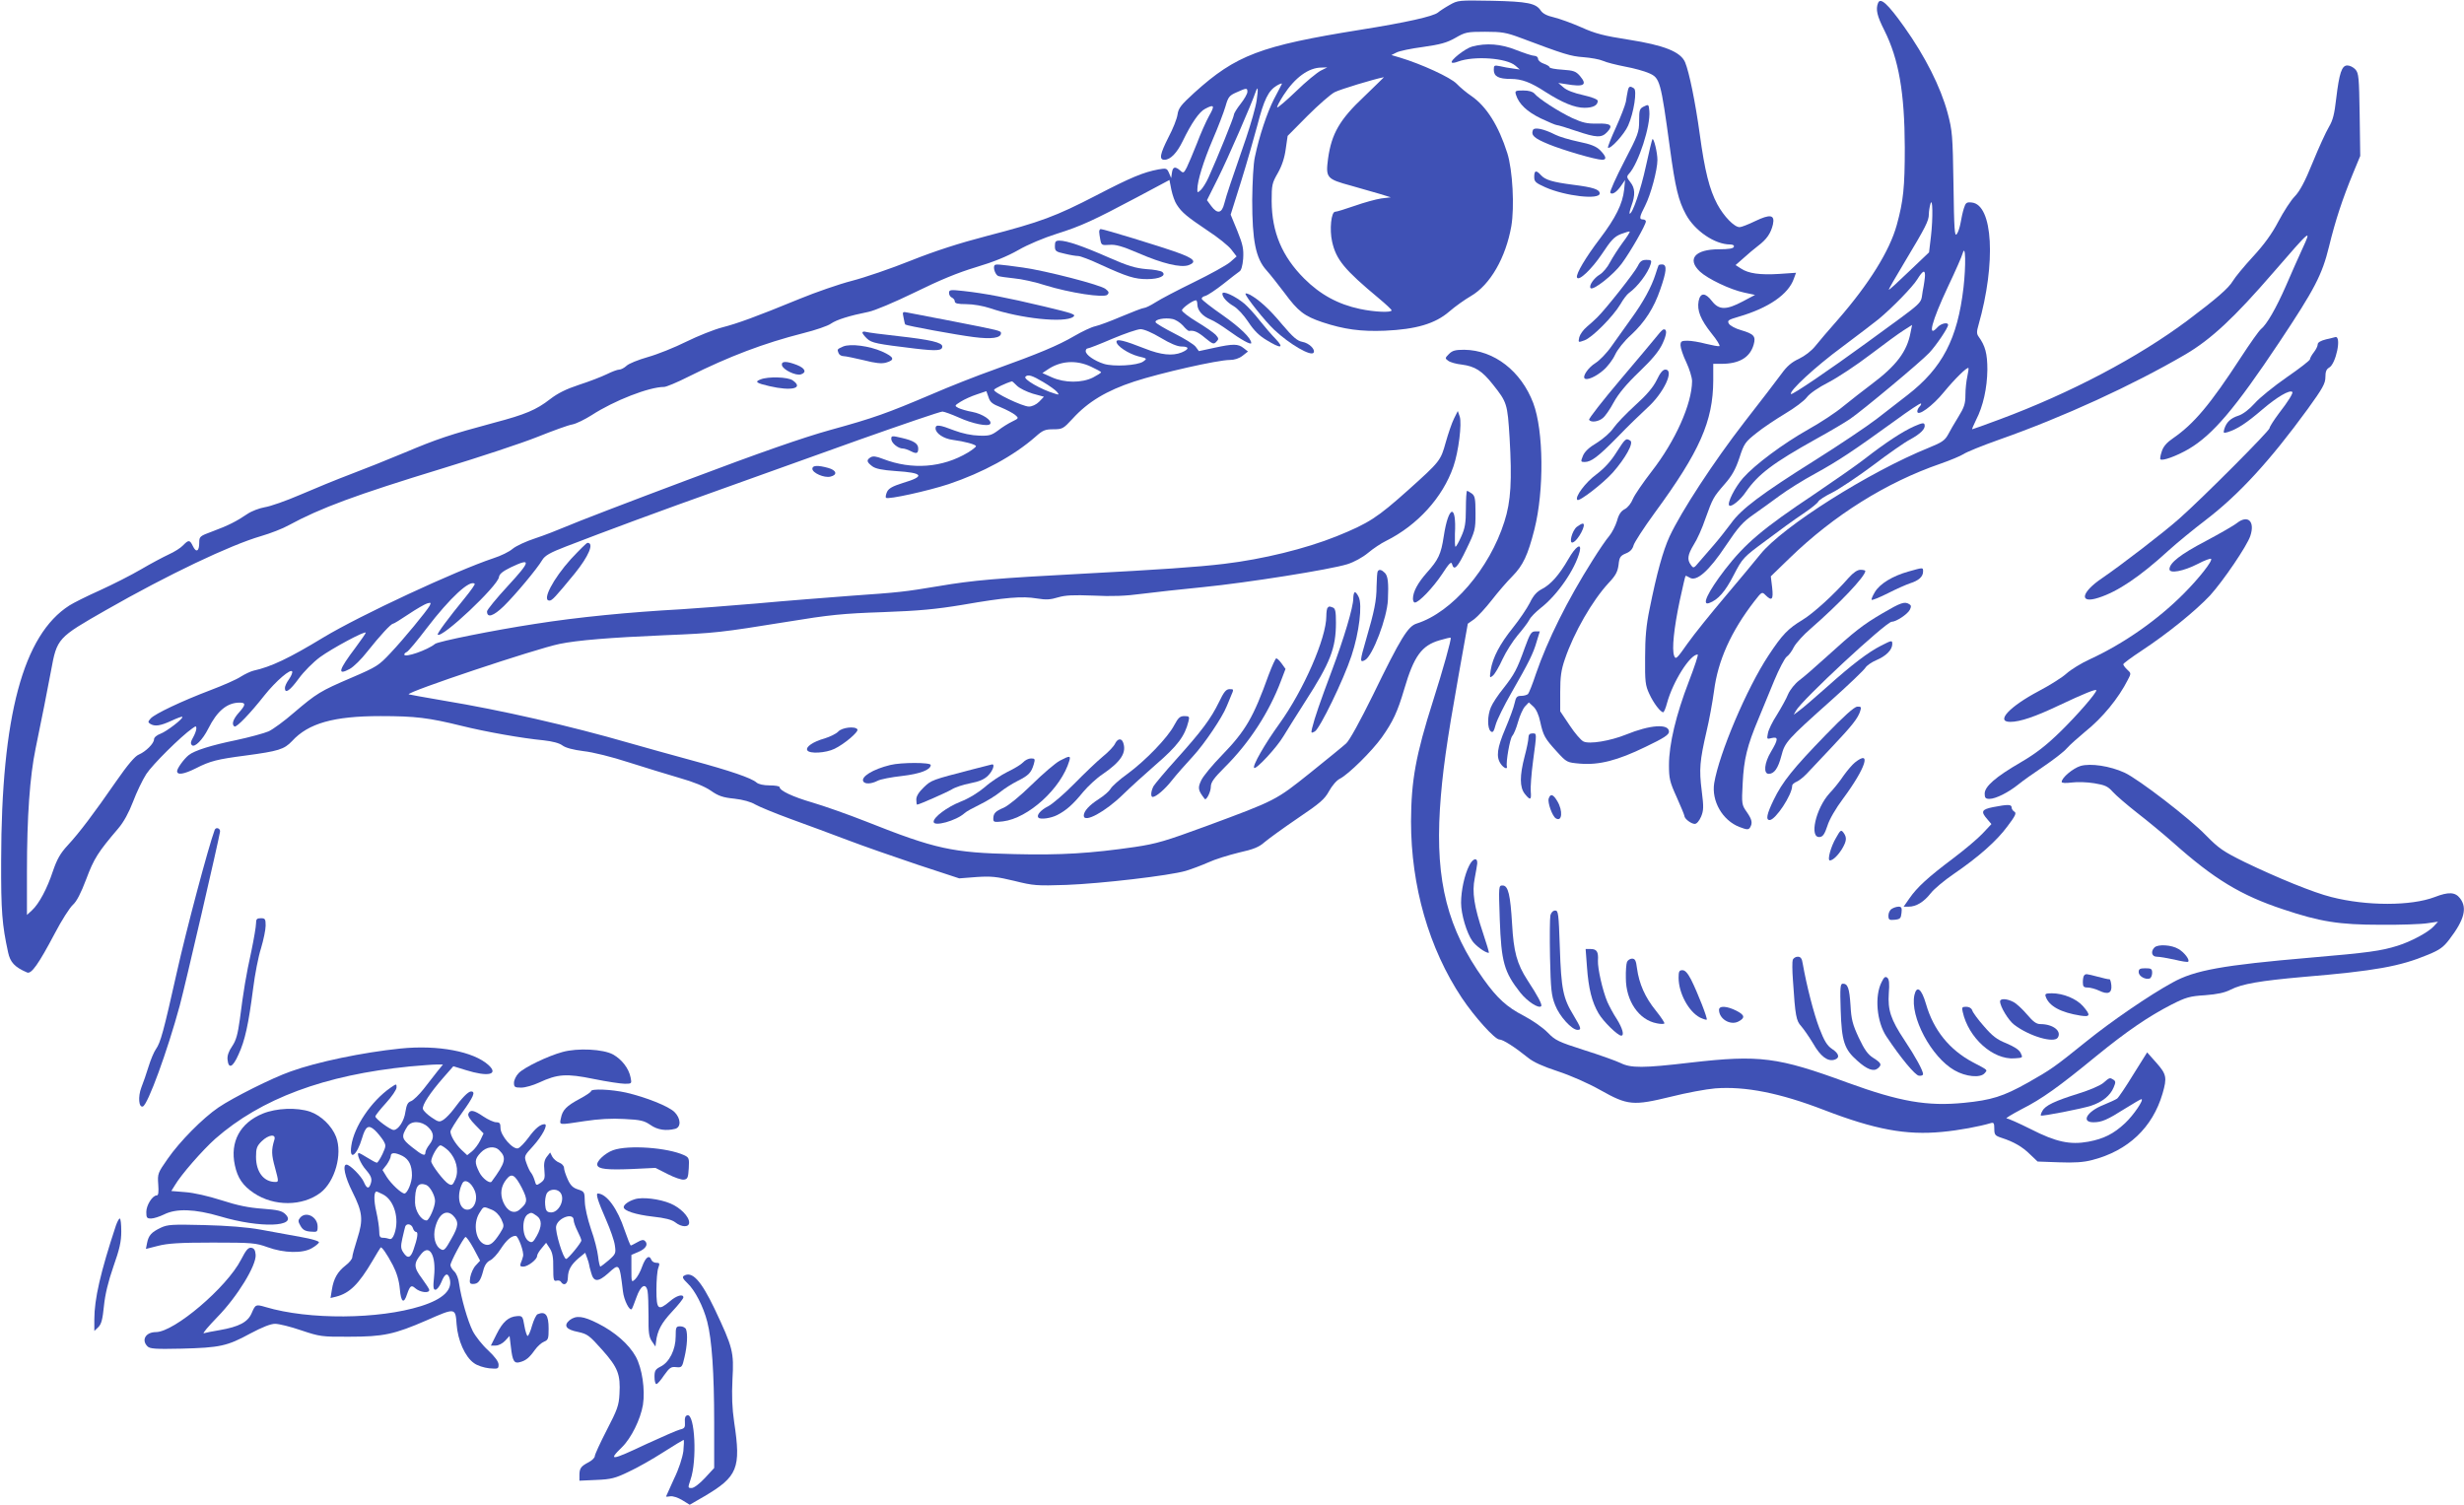 <?xml version="1.0" standalone="no"?>
<!DOCTYPE svg PUBLIC "-//W3C//DTD SVG 20010904//EN"
 "http://www.w3.org/TR/2001/REC-SVG-20010904/DTD/svg10.dtd">
<svg version="1.0" xmlns="http://www.w3.org/2000/svg"
 width="1280pt" height="782pt" viewBox="0 0 1280 782"
 preserveAspectRatio="xMidYMid meet">
<g transform="translate(0,782) scale(0.1,-0.1)"
fill="#3f51b5" stroke="none">
<path d="M7530 7794 c-25 -14 -52 -32 -60 -39 -24 -20 -166 -52 -405 -90 -517
-83 -644 -131 -860 -326 -70 -64 -83 -80 -88 -114 -3 -22 -24 -75 -47 -118
-44 -87 -50 -117 -21 -117 31 0 65 35 95 97 45 93 86 153 117 168 47 25 51 17
20 -37 -16 -29 -45 -94 -64 -145 -20 -50 -43 -105 -52 -123 -15 -29 -18 -31
-34 -16 -26 23 -39 20 -43 -11 l-4 -28 -11 26 c-11 25 -14 26 -55 19 -79 -15
-142 -41 -323 -135 -211 -109 -288 -138 -569 -211 -142 -37 -267 -77 -395
-128 -102 -41 -240 -88 -306 -105 -66 -17 -187 -59 -270 -93 -234 -96 -323
-128 -404 -149 -42 -11 -125 -44 -186 -74 -60 -30 -150 -66 -200 -80 -49 -14
-99 -34 -110 -45 -12 -11 -29 -20 -38 -20 -10 0 -39 -11 -65 -24 -27 -13 -91
-38 -144 -55 -67 -22 -111 -44 -151 -75 -71 -55 -127 -79 -290 -122 -231 -62
-298 -85 -462 -154 -88 -37 -216 -88 -285 -114 -69 -26 -186 -74 -260 -106
-74 -32 -157 -61 -185 -65 -28 -5 -68 -20 -90 -35 -56 -38 -99 -60 -180 -90
-68 -25 -70 -27 -70 -60 0 -44 -16 -53 -33 -17 -16 33 -22 34 -51 4 -12 -13
-45 -34 -74 -47 -28 -13 -94 -48 -145 -78 -51 -30 -148 -79 -214 -109 -67 -30
-137 -65 -157 -78 -241 -153 -354 -575 -355 -1325 -1 -265 5 -334 36 -477 11
-52 34 -77 99 -105 22 -9 59 43 143 202 36 69 79 136 95 150 19 17 41 59 69
133 40 107 61 140 166 263 29 34 55 82 77 139 18 48 49 113 69 144 32 49 179
195 239 237 19 14 21 13 21 -1 0 -9 -8 -30 -17 -46 -13 -22 -14 -32 -6 -40 14
-14 56 28 85 86 46 92 98 135 163 135 33 0 32 -12 -5 -53 -30 -34 -38 -61 -22
-71 11 -6 82 68 156 162 59 74 138 142 144 123 2 -6 -6 -24 -17 -40 -12 -16
-21 -36 -21 -45 0 -32 26 -14 72 49 26 36 75 85 110 111 63 46 238 140 238
127 0 -3 -24 -38 -53 -77 -89 -118 -97 -147 -30 -111 20 11 61 51 91 90 66 83
123 145 134 145 4 0 40 22 80 49 40 27 84 52 96 56 21 6 22 5 14 -12 -17 -29
-134 -172 -204 -246 -60 -64 -70 -71 -203 -128 -161 -69 -179 -80 -299 -182
-48 -42 -107 -85 -130 -96 -23 -10 -100 -31 -170 -46 -127 -26 -217 -54 -246
-78 -25 -20 -60 -69 -60 -83 0 -22 36 -16 98 15 74 38 112 47 257 66 172 23
201 32 242 75 85 93 217 130 460 130 182 0 251 -9 418 -50 129 -32 316 -65
430 -76 44 -5 80 -14 96 -26 17 -13 56 -23 110 -30 48 -5 148 -30 234 -58 83
-26 201 -63 264 -81 74 -21 131 -44 163 -66 40 -28 63 -36 123 -42 45 -5 87
-17 108 -30 19 -11 101 -45 183 -75 82 -30 216 -79 297 -110 81 -31 245 -88
364 -128 l216 -71 90 7 c77 5 104 2 196 -20 100 -25 116 -26 271 -21 181 7
534 48 620 73 30 9 83 29 117 44 34 16 106 38 159 51 77 17 105 29 133 54 20
17 97 73 172 124 117 79 140 99 163 141 16 29 40 57 57 65 46 24 166 143 217
214 58 82 82 133 117 252 50 170 90 226 184 253 30 9 56 15 57 13 5 -5 -40
-166 -91 -326 -91 -286 -114 -416 -115 -628 0 -336 93 -660 264 -917 66 -99
172 -216 195 -216 19 0 81 -40 148 -94 29 -24 79 -46 155 -71 67 -22 158 -62
222 -98 142 -80 170 -82 367 -34 79 20 182 39 229 43 156 12 337 -24 565 -112
265 -102 427 -132 614 -114 87 8 194 28 254 46 14 4 17 -1 17 -30 0 -31 4 -36
38 -47 62 -20 108 -46 148 -86 l39 -37 111 -4 c80 -3 128 0 173 12 186 48 313
168 365 345 24 83 21 100 -32 160 l-48 54 -72 -115 c-39 -64 -77 -120 -84
-125 -7 -5 -39 -20 -71 -33 -86 -34 -118 -90 -52 -90 43 0 71 12 166 72 42 26
79 48 83 48 16 0 -41 -84 -85 -125 -59 -55 -110 -81 -191 -96 -94 -17 -167 -2
-300 66 -60 30 -116 55 -124 55 -8 0 27 21 78 48 105 53 193 116 388 276 157
128 271 206 390 267 75 38 95 44 175 49 64 5 102 13 133 29 59 30 152 46 377
66 373 31 503 55 647 115 61 25 81 39 112 80 78 102 94 164 55 214 -25 32 -59
34 -131 6 -123 -47 -354 -47 -537 0 -93 23 -281 100 -451 182 -111 55 -133 70
-200 138 -86 89 -350 292 -423 326 -76 35 -177 50 -229 35 -39 -12 -98 -61
-98 -83 0 -6 21 -7 53 -3 28 4 81 2 117 -4 55 -9 70 -16 95 -44 17 -19 73 -67
125 -108 52 -40 138 -111 190 -157 211 -188 350 -273 571 -346 191 -64 290
-80 504 -80 105 -1 215 3 245 8 l55 8 -23 -25 c-29 -31 -119 -79 -187 -100
-86 -27 -151 -36 -455 -62 -454 -39 -599 -65 -714 -129 -118 -64 -322 -204
-449 -307 -165 -133 -182 -145 -304 -214 -127 -71 -188 -90 -330 -104 -191
-19 -334 6 -606 105 -362 133 -457 145 -815 104 -246 -29 -310 -29 -364 -2
-23 11 -109 42 -189 67 -134 43 -149 50 -189 91 -24 25 -80 64 -124 87 -88 45
-139 92 -209 190 -187 261 -250 509 -227 883 12 186 34 342 98 701 l47 263 34
24 c18 14 58 57 90 98 31 40 79 96 108 125 55 56 80 109 114 243 51 201 48
513 -6 656 -63 166 -203 275 -358 277 -47 0 -62 -4 -80 -22 -21 -21 -21 -23
-4 -35 10 -8 42 -17 71 -20 68 -9 105 -32 161 -103 74 -93 76 -100 87 -277 13
-221 7 -331 -27 -436 -77 -244 -272 -471 -455 -529 -46 -14 -83 -74 -228 -372
-67 -136 -122 -236 -139 -251 -15 -14 -100 -83 -187 -153 -179 -143 -176 -142
-541 -277 -210 -77 -256 -91 -370 -108 -227 -33 -386 -43 -624 -37 -323 7
-411 26 -771 169 -96 38 -222 82 -280 99 -103 30 -170 62 -170 80 0 5 -23 9
-52 9 -31 0 -58 6 -68 15 -26 23 -133 60 -336 115 -104 28 -250 69 -324 90
-311 90 -672 172 -963 220 -99 17 -182 32 -184 33 -12 12 661 237 784 262 92
19 262 33 543 45 269 11 292 14 640 70 219 36 289 43 495 50 191 7 276 15 415
38 225 39 310 46 387 33 48 -8 71 -6 110 6 38 11 77 13 183 9 94 -5 170 -2
250 9 63 8 207 24 320 35 230 23 659 91 749 119 35 11 79 35 108 59 26 22 68
50 93 62 163 81 295 226 350 386 27 77 45 224 33 260 l-10 29 -20 -40 c-11
-22 -30 -78 -43 -124 -26 -94 -29 -98 -195 -247 -160 -143 -204 -172 -372
-240 -162 -65 -383 -119 -583 -143 -141 -17 -336 -30 -730 -51 -454 -24 -573
-34 -755 -65 -181 -30 -200 -32 -455 -50 -118 -9 -339 -26 -490 -40 -151 -13
-327 -26 -390 -30 -272 -15 -539 -41 -760 -76 -216 -33 -504 -91 -520 -104
-39 -32 -160 -74 -160 -55 0 4 6 10 13 13 8 3 54 58 104 124 121 158 225 254
249 230 3 -2 -20 -35 -51 -73 -85 -104 -146 -186 -141 -191 21 -21 311 252
318 299 2 16 19 30 62 51 107 51 104 33 -15 -96 -60 -65 -109 -125 -109 -133
0 -36 33 -25 87 27 60 59 173 194 200 240 14 23 40 38 123 70 199 77 495 187
805 297 171 61 495 177 720 258 226 80 419 146 431 146 11 -1 49 -15 85 -31
70 -32 153 -49 163 -33 11 18 -40 52 -92 62 -29 5 -62 15 -74 21 -20 11 -20
12 12 32 19 12 56 29 84 38 l50 17 11 -31 c8 -26 20 -36 64 -53 29 -12 63 -30
74 -39 20 -17 20 -18 -15 -35 -19 -9 -53 -30 -73 -46 -34 -25 -46 -29 -99 -27
-38 1 -87 11 -129 27 -77 30 -97 32 -97 11 0 -26 42 -54 89 -60 61 -8 121 -24
121 -33 0 -4 -19 -19 -42 -33 -132 -79 -291 -91 -441 -33 -36 14 -52 16 -65 8
-22 -14 -20 -24 9 -46 17 -13 51 -20 121 -25 145 -9 156 -27 38 -62 -54 -17
-73 -28 -82 -46 -6 -14 -9 -28 -5 -31 10 -10 215 35 325 71 178 60 338 147
451 246 38 34 50 39 93 39 47 0 52 3 100 55 80 88 177 146 320 193 138 45 434
112 496 112 25 0 49 8 67 22 l28 22 -23 18 c-28 22 -53 23 -153 1 l-79 -17
-17 23 c-9 12 -59 43 -111 69 -51 26 -95 52 -97 58 -5 15 49 25 87 17 17 -3
41 -19 55 -34 13 -16 28 -29 32 -28 25 4 46 -5 84 -37 38 -31 44 -34 57 -20
14 14 14 18 -3 37 -11 11 -55 42 -97 67 -43 26 -78 53 -78 60 0 11 56 52 73
52 4 0 7 -10 7 -22 1 -31 27 -61 69 -78 18 -7 59 -33 91 -56 66 -48 120 -78
120 -66 0 25 -58 81 -149 145 -58 40 -106 78 -108 84 -2 6 6 13 19 16 13 4 55
32 93 62 39 31 76 60 84 65 9 5 16 30 19 66 3 50 -1 72 -30 144 l-35 85 55
175 c30 96 67 227 84 290 34 132 57 179 100 205 17 10 29 14 27 9 -2 -5 -21
-41 -41 -79 -36 -71 -76 -190 -99 -300 -8 -34 -13 -131 -14 -225 0 -210 18
-302 74 -364 20 -22 62 -76 94 -118 70 -95 102 -120 197 -152 112 -37 199 -49
324 -44 161 7 261 36 334 99 31 27 82 63 113 81 100 58 181 199 210 363 17
100 7 292 -21 380 -45 142 -108 242 -186 296 -24 16 -59 45 -77 64 -32 33
-182 102 -295 136 l-44 13 26 13 c14 8 77 21 138 29 91 13 124 22 168 47 52
30 61 32 155 32 88 0 110 -4 185 -32 226 -85 258 -95 325 -100 39 -3 84 -11
102 -19 17 -8 69 -21 115 -30 45 -8 102 -24 124 -34 57 -25 61 -38 109 -390
28 -206 44 -272 83 -344 46 -85 150 -156 230 -156 14 0 22 -5 19 -12 -2 -9
-28 -13 -78 -13 -124 0 -167 -51 -98 -116 41 -38 158 -94 230 -109 l56 -12
-64 -34 c-85 -45 -123 -45 -159 1 -35 46 -61 46 -70 1 -9 -49 10 -96 67 -168
28 -34 46 -64 41 -66 -6 -2 -37 4 -70 12 -33 9 -76 16 -96 16 -31 0 -36 -3
-36 -24 0 -13 13 -53 30 -88 16 -34 30 -79 30 -98 -1 -119 -87 -311 -210 -469
-44 -57 -88 -121 -97 -142 -9 -23 -27 -46 -43 -54 -19 -10 -31 -27 -40 -61 -8
-26 -26 -61 -40 -78 -15 -17 -54 -74 -87 -127 -132 -209 -234 -415 -294 -589
-17 -52 -36 -99 -41 -105 -5 -5 -21 -10 -36 -10 -22 0 -27 -6 -34 -38 -4 -21
-26 -80 -48 -132 -43 -101 -49 -147 -24 -183 14 -21 36 -31 32 -14 -6 22 16
147 28 159 7 7 21 40 30 73 9 32 25 68 36 80 l20 21 24 -22 c14 -13 28 -43 35
-78 16 -73 24 -87 86 -155 52 -57 53 -57 121 -63 99 -8 194 16 340 87 96 46
122 63 122 79 0 43 -98 36 -223 -15 -82 -33 -190 -51 -221 -36 -13 6 -45 43
-72 84 l-49 73 0 100 c0 79 5 115 24 170 47 139 143 305 227 396 37 39 47 58
52 94 4 40 9 48 38 60 23 9 35 23 40 42 4 15 53 91 110 169 234 319 303 476
304 687 l0 87 43 0 c92 0 148 33 167 100 12 43 2 55 -66 75 -29 8 -58 24 -63
34 -9 16 -3 20 52 36 154 45 258 116 286 198 l11 30 -88 -6 c-99 -6 -159 2
-198 28 l-28 18 41 36 c22 20 56 49 76 64 45 34 66 65 77 111 11 51 -14 55
-93 17 -35 -17 -71 -31 -80 -31 -28 0 -82 56 -116 119 -41 77 -65 173 -91 363
-23 168 -55 323 -76 374 -23 55 -109 89 -294 118 -128 20 -172 31 -245 64 -50
22 -114 45 -143 52 -36 8 -58 20 -68 35 -25 38 -68 47 -254 51 -173 3 -176 3
-220 -22z m-669 -341 c-19 -10 -77 -57 -128 -107 -51 -49 -96 -87 -98 -84 -3
3 12 31 33 64 59 91 130 143 197 143 l30 1 -34 -17z m226 -134 c-128 -120
-170 -194 -188 -323 -13 -100 -8 -106 121 -141 52 -15 120 -34 150 -43 l55
-17 -50 -6 c-27 -4 -89 -21 -137 -38 -49 -17 -94 -31 -102 -31 -21 0 -30 -93
-16 -155 21 -94 63 -145 243 -295 36 -30 66 -58 66 -62 1 -13 -89 -9 -164 7
-114 24 -207 75 -290 158 -115 115 -168 241 -169 402 0 84 2 94 32 146 21 37
35 79 41 124 l10 69 103 104 c57 57 120 112 141 123 29 15 204 68 256 78 2 1
-44 -44 -102 -100z m-607 24 c0 -10 -16 -38 -35 -62 -19 -24 -35 -50 -35 -57
0 -12 -85 -222 -132 -326 -12 -27 -30 -55 -40 -65 -17 -15 -18 -15 -18 3 0 44
32 147 79 257 28 65 58 143 67 174 14 49 20 57 57 73 53 24 57 24 57 3z m48
-45 c-5 -35 -30 -121 -54 -193 -78 -225 -103 -299 -114 -342 -13 -52 -36 -56
-68 -13 l-22 30 59 118 c49 98 172 380 194 445 12 34 14 16 5 -45z m-415 -541
c26 -41 55 -64 159 -134 54 -35 110 -80 125 -100 l27 -35 -34 -30 c-19 -16
-104 -63 -188 -104 -84 -41 -174 -88 -200 -105 -25 -16 -52 -29 -60 -29 -7 0
-59 -20 -116 -44 -56 -24 -118 -47 -137 -51 -19 -4 -68 -27 -109 -51 -84 -49
-182 -90 -415 -174 -88 -31 -235 -89 -327 -129 -231 -98 -297 -122 -526 -185
-140 -39 -359 -115 -743 -260 -299 -112 -580 -220 -625 -240 -45 -19 -119 -48
-165 -63 -46 -15 -98 -39 -116 -54 -17 -15 -62 -37 -100 -49 -192 -64 -690
-295 -884 -412 -178 -108 -271 -152 -362 -172 -16 -4 -45 -18 -66 -31 -20 -14
-91 -45 -157 -70 -150 -57 -289 -123 -311 -147 -15 -17 -15 -20 -3 -28 24 -15
52 -11 109 15 30 14 56 24 58 21 8 -7 -81 -76 -114 -88 -19 -7 -33 -19 -33
-29 0 -21 -42 -63 -79 -79 -19 -7 -58 -53 -117 -138 -117 -169 -191 -267 -252
-333 -39 -42 -56 -73 -77 -134 -30 -91 -72 -170 -109 -204 l-26 -24 0 225 c0
287 15 495 45 640 32 155 60 296 80 403 31 170 34 172 286 316 324 185 644
337 805 384 48 14 113 39 143 56 166 90 346 157 801 296 190 58 411 131 491
163 80 32 162 62 182 65 21 4 65 26 100 48 117 76 299 147 377 147 11 0 69 24
128 54 210 105 390 173 594 225 64 16 129 38 145 50 29 20 95 41 195 61 33 7
131 48 240 101 130 64 222 102 318 131 91 27 162 56 220 89 48 28 134 64 198
84 130 41 192 70 422 192 l165 88 10 -51 c6 -28 18 -63 28 -77z m-83 -692 c48
-29 86 -45 107 -45 42 0 42 -14 1 -31 -47 -19 -107 -13 -190 20 -109 43 -148
52 -148 36 0 -22 61 -62 113 -76 47 -11 47 -12 26 -27 -30 -21 -155 -28 -205
-12 -50 16 -94 47 -94 66 0 8 5 14 10 14 6 0 63 22 128 50 64 27 131 50 147
50 18 0 60 -18 105 -45z m-362 -150 c28 -13 52 -26 52 -29 0 -3 -19 -15 -42
-27 -58 -29 -147 -29 -214 1 l-49 22 24 16 c68 48 151 54 229 17z m-248 -80
c32 -19 64 -42 71 -51 12 -15 11 -16 -11 -9 -74 22 -166 76 -153 88 13 14 36
6 93 -28z m-137 -19 c13 -13 50 -31 82 -41 l58 -16 -25 -26 c-15 -15 -37 -25
-53 -25 -33 0 -185 73 -181 87 2 7 63 36 93 44 1 1 13 -10 26 -23z"/>
<path d="M5710 6616 c0 -7 3 -26 6 -42 5 -27 8 -29 47 -26 32 3 67 -7 151 -43
127 -55 218 -76 259 -63 47 17 31 35 -59 67 -86 31 -380 121 -396 121 -4 0 -8
-6 -8 -14z"/>
<path d="M5480 6542 c0 -26 4 -30 51 -40 28 -7 59 -12 70 -12 11 0 64 -20 117
-45 138 -63 177 -75 241 -75 63 0 102 18 79 37 -7 6 -44 13 -83 15 -56 5 -95
16 -197 61 -134 59 -216 87 -255 87 -19 0 -23 -5 -23 -28z"/>
<path d="M5166 6441 c-8 -13 5 -49 20 -55 8 -3 45 -8 82 -12 37 -3 110 -19
162 -36 126 -39 305 -67 323 -49 9 10 8 16 -10 30 -25 21 -308 94 -428 111
-130 18 -144 19 -149 11z"/>
<path d="M4930 6298 c0 -10 7 -21 15 -24 8 -4 15 -12 15 -20 0 -10 15 -14 60
-14 35 0 87 -9 123 -21 159 -54 388 -78 432 -45 17 12 0 18 -151 54 -197 47
-309 68 -416 80 -72 8 -78 7 -78 -10z"/>
<path d="M4694 6169 c3 -18 7 -34 9 -35 6 -6 267 -54 355 -65 93 -12 142 -5
142 20 0 13 -5 14 -245 61 -115 22 -223 43 -239 46 -28 6 -29 5 -22 -27z"/>
<path d="M4480 6092 c0 -4 11 -19 24 -31 24 -23 52 -28 251 -52 111 -13 140
-11 140 11 0 21 -61 35 -230 54 -83 9 -158 19 -167 22 -10 3 -18 1 -18 -4z"/>
<path d="M4380 6020 c-31 -14 -32 -14 -24 -34 3 -9 15 -16 25 -16 11 0 58 -10
105 -21 62 -16 93 -19 116 -13 49 14 44 29 -20 58 -66 29 -164 42 -202 26z"/>
<path d="M4062 5923 c4 -23 72 -56 98 -48 32 10 23 32 -20 49 -54 21 -82 21
-78 -1z"/>
<path d="M3951 5849 c-32 -12 -23 -19 46 -35 116 -27 180 -11 121 30 -25 18
-128 21 -167 5z"/>
<path d="M9756 7804 c-13 -33 -5 -67 33 -142 75 -150 105 -324 106 -607 0
-208 -7 -278 -42 -405 -37 -133 -143 -304 -305 -490 -46 -52 -99 -114 -118
-138 -20 -25 -54 -51 -85 -66 -37 -17 -62 -38 -90 -77 -22 -30 -109 -144 -195
-254 -157 -203 -326 -461 -387 -592 -34 -74 -66 -189 -104 -378 -17 -82 -23
-146 -23 -250 -1 -126 1 -145 22 -190 22 -48 58 -95 72 -95 4 0 13 21 20 48
30 110 119 252 159 252 5 0 -16 -63 -46 -141 -66 -171 -103 -325 -103 -433 0
-70 4 -88 40 -167 22 -49 40 -93 40 -97 0 -15 35 -42 54 -42 10 0 23 15 33 38
13 32 14 49 3 135 -14 110 -10 155 25 307 14 58 31 152 39 210 20 158 88 309
209 466 39 50 40 51 58 33 34 -34 42 -24 35 39 l-7 58 98 95 c230 223 502 393
783 490 52 18 106 41 120 50 14 10 97 44 185 75 335 118 692 282 968 443 134
79 253 190 457 426 195 225 200 230 151 124 -21 -46 -60 -133 -86 -194 -51
-116 -99 -200 -130 -225 -10 -8 -56 -73 -103 -145 -160 -246 -245 -347 -354
-422 -31 -21 -50 -42 -58 -68 -7 -20 -10 -39 -7 -41 10 -10 84 17 146 53 126
74 242 211 472 556 183 275 222 349 258 497 33 135 69 245 126 383 l36 87 -3
214 c-3 194 -5 216 -22 235 -11 12 -29 21 -42 21 -29 0 -42 -39 -58 -173 -9
-79 -17 -112 -38 -147 -15 -25 -53 -108 -84 -184 -40 -99 -67 -149 -93 -176
-20 -20 -58 -79 -85 -130 -34 -65 -74 -120 -133 -184 -46 -50 -93 -107 -104
-126 -22 -37 -84 -91 -233 -203 -256 -192 -610 -379 -979 -516 -75 -28 -139
-51 -142 -51 -2 0 7 21 20 48 37 71 58 167 59 262 0 83 -11 124 -46 172 -10
14 -10 26 0 60 92 323 75 625 -35 636 -27 3 -32 -1 -41 -30 -6 -18 -13 -52
-17 -75 -4 -22 -12 -49 -20 -59 -11 -16 -14 24 -17 256 -4 259 -6 281 -31 375
-36 133 -116 292 -224 444 -86 121 -125 157 -137 125z m275 -1211 l-10 -84
-103 -98 c-57 -55 -104 -98 -106 -96 -2 1 36 67 83 145 108 180 125 213 125
247 0 15 4 39 8 53 12 43 14 -73 3 -167z m169 -267 c-31 -267 -110 -418 -292
-559 -37 -29 -109 -84 -160 -124 -51 -39 -194 -135 -318 -213 -282 -177 -385
-255 -437 -328 -23 -31 -63 -82 -89 -112 -27 -31 -62 -71 -78 -90 -27 -33 -29
-33 -42 -15 -21 28 -17 53 15 106 17 26 44 86 60 134 39 108 41 112 101 181
37 42 56 76 76 136 24 74 30 82 88 128 33 27 101 72 149 101 49 29 100 67 113
85 15 20 60 51 113 78 48 25 145 89 217 144 71 54 149 111 173 126 l44 28 -8
-39 c-18 -99 -74 -173 -204 -270 -42 -31 -107 -83 -146 -114 -38 -32 -119 -85
-180 -119 -133 -75 -279 -184 -340 -253 -43 -49 -84 -131 -72 -143 10 -10 58
28 86 70 65 93 140 150 366 276 71 39 150 86 175 103 62 42 367 296 412 344
36 38 98 130 98 145 0 16 -37 8 -55 -12 -54 -60 -31 29 54 210 38 80 73 159
77 175 15 51 17 -65 4 -179z m-200 64 c0 -11 -5 -49 -12 -83 -13 -72 23 -38
-293 -269 -189 -138 -385 -271 -391 -265 -13 13 126 142 266 245 85 64 171
129 190 145 72 60 176 167 200 206 28 45 40 51 40 21z m220 -525 c-5 -22 -10
-65 -10 -96 0 -46 -6 -65 -37 -115 -20 -32 -44 -74 -54 -93 -16 -29 -33 -40
-97 -66 -312 -126 -761 -410 -877 -554 -29 -36 -112 -136 -184 -221 -72 -85
-160 -194 -194 -242 -56 -80 -62 -86 -70 -65 -13 33 -1 145 29 287 15 69 28
126 30 128 1 2 11 -2 22 -9 35 -22 100 35 187 166 65 97 88 123 144 162 36 25
98 70 136 98 39 29 122 81 185 115 120 66 198 118 415 275 71 52 131 92 134
89 3 -2 -1 -10 -7 -16 -7 -7 -12 -18 -12 -25 0 -30 80 28 139 101 57 69 120
131 127 124 1 -2 -1 -21 -6 -43z"/>
<path d="M9943 5605 c-60 -27 -146 -83 -258 -170 -44 -34 -162 -116 -261 -183
-267 -178 -358 -255 -464 -392 -88 -115 -122 -187 -82 -173 46 16 84 59 128
145 47 90 49 92 168 180 66 50 153 113 194 140 40 27 75 55 78 63 3 7 35 28
72 46 37 19 132 82 211 141 79 60 165 120 192 134 57 31 82 57 77 77 -2 12
-12 11 -55 -8z"/>
<path d="M7647 7578 c-36 -10 -116 -73 -105 -83 3 -3 17 -1 32 5 83 31 252 19
298 -21 l23 -20 -35 5 c-19 2 -50 8 -67 12 -31 6 -33 5 -33 -19 0 -34 25 -47
88 -47 57 0 103 -17 181 -68 88 -56 152 -82 202 -82 45 0 69 13 69 36 0 8 -32
20 -76 30 -46 10 -86 25 -102 40 l-27 23 40 -6 c94 -16 113 -5 72 43 -21 24
-33 28 -91 32 -36 2 -66 8 -66 12 0 5 -13 13 -30 19 -16 5 -30 17 -30 25 0 9
-9 16 -19 16 -11 0 -53 14 -94 30 -80 32 -155 38 -230 18z"/>
<path d="M8456 7348 c-3 -13 -7 -38 -10 -57 -4 -19 -27 -79 -52 -134 -25 -54
-43 -101 -41 -104 12 -11 86 71 105 115 30 68 47 183 30 193 -21 14 -27 11
-32 -13z"/>
<path d="M7875 7328 c15 -48 57 -88 129 -123 40 -19 78 -35 84 -35 6 0 50 -13
99 -30 107 -36 133 -37 162 -6 33 35 19 46 -53 44 -51 -1 -74 4 -129 29 -70
33 -174 100 -196 127 -9 10 -29 16 -58 16 -41 0 -44 -2 -38 -22z"/>
<path d="M8540 7267 c-23 -11 -25 -19 -25 -75 0 -58 -5 -72 -78 -212 -43 -83
-75 -155 -72 -161 9 -13 33 2 57 37 l20 29 -5 -51 c-8 -73 -44 -146 -126 -254
-73 -96 -125 -183 -119 -201 8 -23 77 43 130 122 47 71 63 89 98 103 24 9 44
15 46 13 2 -2 -14 -28 -37 -58 -22 -30 -51 -75 -65 -101 -13 -26 -37 -54 -53
-64 -31 -18 -59 -59 -48 -71 14 -13 119 70 161 127 46 62 126 202 126 220 0 5
-7 10 -15 10 -21 0 -19 13 11 71 30 59 64 187 64 238 0 39 -19 116 -26 108 -2
-2 -18 -66 -34 -141 -26 -120 -69 -246 -84 -246 -3 0 1 19 9 41 21 57 19 92
-6 123 -19 24 -20 29 -6 44 49 54 112 249 105 325 -3 35 -4 36 -28 24z"/>
<path d="M7963 7144 c-10 -27 6 -42 81 -73 75 -31 246 -81 279 -81 25 0 21 17
-10 49 -21 21 -49 32 -113 45 -47 10 -101 26 -120 36 -61 31 -110 41 -117 24z"/>
<path d="M7970 6901 c0 -25 7 -31 58 -54 104 -46 282 -66 282 -32 0 21 -34 32
-137 45 -108 14 -145 25 -168 50 -25 28 -35 25 -35 -9z"/>
<path d="M8508 6438 c-16 -33 -166 -223 -210 -266 -13 -13 -37 -35 -55 -50
-18 -15 -35 -39 -39 -54 -6 -28 -6 -28 27 -16 40 14 149 124 187 188 14 25 34
51 44 58 46 33 99 104 113 150 6 19 3 22 -22 22 -23 0 -33 -7 -45 -32z"/>
<path d="M8616 6442 c-2 -4 -9 -25 -16 -47 -21 -66 -64 -145 -126 -230 -31
-44 -77 -108 -102 -143 -24 -35 -62 -74 -84 -88 -37 -23 -68 -68 -56 -80 12
-11 58 9 96 42 22 18 50 55 62 81 13 28 48 72 84 104 70 65 118 139 151 236
32 92 35 125 13 129 -10 1 -20 -1 -22 -4z"/>
<path d="M6350 6294 c0 -18 25 -45 58 -64 22 -13 53 -47 77 -83 29 -44 56 -71
95 -94 73 -45 93 -43 48 5 -20 20 -58 64 -85 98 -26 34 -62 72 -78 86 -48 40
-115 71 -115 52z"/>
<path d="M6470 6294 c0 -15 103 -144 149 -187 81 -76 192 -140 205 -119 10 17
-24 50 -58 56 -27 5 -49 24 -105 90 -67 81 -122 130 -168 155 -13 6 -23 9 -23
5z"/>
<path d="M8610 6077 c-14 -17 -100 -121 -193 -230 -92 -109 -165 -202 -162
-208 10 -15 48 -10 71 9 12 9 38 46 57 82 24 44 67 96 132 158 70 67 104 109
122 148 22 48 24 75 5 73 -4 0 -18 -14 -32 -32z"/>
<path d="M12083 6057 c-28 -7 -43 -16 -43 -26 0 -9 -9 -27 -20 -41 -11 -14
-20 -30 -20 -36 0 -6 -54 -48 -121 -94 -66 -46 -142 -107 -167 -136 -28 -31
-61 -56 -83 -63 -41 -13 -63 -34 -74 -69 -6 -22 -5 -23 17 -17 51 16 98 47
182 119 75 64 140 102 154 90 6 -5 -21 -49 -70 -112 -26 -35 -48 -69 -48 -76
0 -14 -351 -366 -470 -471 -80 -71 -300 -240 -398 -307 -112 -75 -124 -137
-20 -103 100 32 214 109 363 245 44 40 132 112 195 160 172 132 331 305 528
575 78 108 92 133 92 166 0 28 5 41 19 49 36 19 66 165 33 159 -4 -1 -26 -7
-49 -12z"/>
<path d="M8606 5845 c-19 -38 -52 -77 -112 -131 -47 -43 -97 -95 -112 -117
-15 -23 -53 -56 -86 -77 -41 -24 -64 -46 -73 -68 -12 -30 -12 -32 9 -32 34 0
71 28 172 131 50 52 119 119 153 150 86 77 143 199 94 199 -13 0 -27 -17 -45
-55z"/>
<path d="M4630 5540 c0 -21 35 -50 60 -50 8 0 27 -6 42 -14 29 -15 38 -12 38
14 0 26 -24 41 -85 55 -51 12 -55 12 -55 -5z"/>
<path d="M8397 5470 c-30 -48 -64 -84 -105 -115 -56 -41 -113 -118 -98 -132
10 -10 134 86 184 142 66 75 110 154 91 166 -23 14 -25 12 -72 -61z"/>
<path d="M4220 5385 c0 -22 62 -49 94 -41 38 9 32 33 -11 45 -54 15 -83 14
-83 -4z"/>
<path d="M7615 5177 c0 -75 -5 -102 -24 -144 -13 -29 -26 -53 -30 -53 -3 0 -4
30 -3 66 9 160 -33 151 -58 -12 -14 -93 -28 -122 -88 -189 -46 -52 -72 -99
-72 -135 0 -11 4 -20 10 -20 21 0 95 78 141 147 37 57 48 68 52 53 10 -38 29
-19 75 78 45 93 47 101 47 185 0 76 -3 91 -19 103 -11 8 -22 14 -25 14 -3 0
-6 -42 -6 -93z"/>
<path d="M11622 5104 c-17 -14 -91 -56 -164 -95 -130 -68 -188 -113 -188 -146
0 -24 72 -11 148 28 34 18 65 29 68 26 10 -9 -63 -102 -142 -181 -135 -136
-311 -259 -484 -339 -47 -21 -103 -56 -125 -76 -22 -20 -87 -61 -144 -91 -153
-81 -226 -160 -148 -160 51 0 130 27 256 87 123 58 191 86 191 77 0 -15 -100
-130 -187 -215 -74 -72 -125 -112 -207 -160 -131 -76 -186 -125 -186 -162 0
-22 5 -27 25 -27 32 0 98 33 150 75 22 18 81 60 132 94 50 34 105 76 120 94
16 18 59 56 95 86 90 72 173 173 222 270 17 32 17 34 -3 52 -12 11 -21 24 -21
28 0 5 44 37 97 72 132 87 278 205 354 286 68 75 192 257 209 309 25 75 -12
111 -68 68z"/>
<path d="M8191 5083 c-25 -21 -42 -88 -21 -81 28 9 74 98 52 98 -5 0 -19 -8
-31 -17z"/>
<path d="M2966 4916 c-93 -103 -152 -216 -112 -216 14 0 29 16 131 140 73 90
103 160 67 160 -5 0 -43 -38 -86 -84z"/>
<path d="M8147 4915 c-48 -83 -91 -131 -137 -155 -27 -14 -45 -34 -63 -72 -15
-29 -54 -87 -87 -128 -69 -86 -105 -155 -116 -220 -6 -42 -6 -44 11 -30 10 8
33 47 50 85 18 39 54 95 79 125 26 30 54 67 61 81 7 14 34 41 58 60 88 68 179
201 203 293 12 50 -21 28 -59 -39z"/>
<path d="M9914 4851 c-82 -23 -148 -63 -174 -106 -12 -20 -20 -38 -17 -41 3
-3 40 12 84 34 43 22 95 45 116 52 44 14 67 34 67 61 0 22 2 22 -76 0z"/>
<path d="M7157 4852 c-3 -4 -5 -39 -6 -78 0 -74 -12 -131 -55 -278 -32 -110
-33 -120 -5 -105 39 21 115 219 119 314 4 88 0 123 -16 139 -17 17 -30 20 -37
8z"/>
<path d="M9603 4818 c-75 -86 -183 -184 -239 -218 -76 -46 -105 -76 -177 -185
-113 -171 -256 -508 -282 -663 -15 -93 43 -194 131 -228 39 -15 47 -15 55 -3
14 23 11 41 -17 81 -26 37 -27 41 -21 151 6 122 23 193 82 333 20 49 57 138
82 199 25 60 54 115 64 123 11 7 28 30 38 51 11 20 50 64 88 96 149 130 283
271 283 299 0 3 -11 6 -25 6 -16 0 -37 -14 -62 -42z"/>
<path d="M7037 4743 c-4 -3 -7 -18 -7 -32 0 -45 -48 -206 -111 -374 -60 -160
-90 -246 -103 -300 -6 -26 -5 -27 14 -17 26 14 150 269 191 394 40 121 57 264
37 305 -8 17 -18 28 -21 24z"/>
<path d="M9779 4634 c-102 -60 -142 -91 -294 -229 -55 -50 -117 -104 -139
-120 -21 -16 -47 -48 -57 -71 -9 -23 -36 -71 -58 -107 -23 -35 -44 -78 -47
-96 -6 -31 -6 -32 20 -25 35 8 34 -7 -4 -71 -35 -58 -40 -115 -12 -115 29 0
49 29 66 94 18 70 28 82 259 288 92 82 172 159 178 170 6 10 31 28 57 39 50
21 81 53 82 82 0 22 -1 22 -58 -7 -67 -34 -150 -97 -282 -215 -63 -56 -128
-112 -144 -123 l-28 -21 11 20 c29 55 469 463 498 463 23 0 82 39 94 62 8 16
8 23 -2 29 -25 16 -44 9 -140 -47z"/>
<path d="M6897 4663 c-4 -3 -7 -23 -7 -44 0 -114 -118 -384 -244 -559 -76
-105 -141 -219 -131 -229 10 -10 117 105 152 164 20 33 71 114 113 180 131
203 160 278 160 411 0 56 -3 73 -16 78 -19 7 -19 7 -27 -1z"/>
<path d="M7921 4455 c-40 -112 -54 -138 -112 -212 -27 -33 -56 -77 -64 -97
-19 -44 -19 -110 -1 -125 11 -9 16 -2 26 35 7 25 44 100 82 166 91 159 113
203 131 266 l16 52 -24 0 c-20 0 -27 -11 -54 -85z"/>
<path d="M6590 4313 c-79 -220 -119 -289 -243 -417 -47 -48 -95 -106 -106
-128 -20 -41 -18 -53 17 -98 8 -11 32 36 32 63 0 23 16 45 72 101 128 127 231
286 292 448 l24 63 -20 28 c-11 15 -23 27 -28 27 -4 0 -22 -39 -40 -87z"/>
<path d="M6332 4172 c-42 -86 -89 -149 -222 -297 -58 -64 -110 -127 -117 -138
-14 -25 -17 -57 -5 -57 17 0 63 39 99 85 22 28 72 85 111 127 59 64 152 202
174 258 4 8 13 32 22 53 16 37 16 37 -6 37 -19 0 -30 -14 -56 -68z"/>
<path d="M9483 4001 c-169 -174 -224 -243 -269 -336 -36 -74 -42 -105 -21
-105 30 0 117 131 117 178 0 7 10 16 23 21 12 5 36 24 53 42 18 19 77 81 131
139 104 110 136 150 147 188 6 19 4 22 -16 21 -16 -1 -69 -49 -165 -148z"/>
<path d="M6100 4053 c-33 -64 -150 -185 -243 -253 -42 -30 -81 -65 -88 -78 -7
-12 -34 -36 -61 -53 -50 -32 -78 -63 -78 -86 0 -41 112 20 203 109 40 39 116
108 169 154 116 100 153 150 172 227 6 24 4 27 -21 27 -23 0 -32 -8 -53 -47z"/>
<path d="M4355 4020 c-10 -11 -42 -27 -71 -36 -61 -17 -101 -45 -90 -62 11
-19 96 -14 141 8 52 25 127 89 119 101 -11 18 -80 10 -99 -11z"/>
<path d="M7940 3988 c0 -13 -9 -57 -20 -98 -26 -100 -26 -160 1 -194 28 -35
35 -33 31 12 -2 20 3 92 12 159 20 150 20 143 -4 143 -14 0 -20 -7 -20 -22z"/>
<path d="M5792 3956 c-6 -13 -34 -43 -64 -67 -29 -24 -96 -88 -148 -141 -52
-53 -114 -106 -136 -117 -38 -19 -62 -47 -49 -59 10 -10 64 -3 97 14 47 24 83
56 134 119 25 30 71 73 103 94 95 65 125 112 105 165 -9 23 -29 19 -42 -8z"/>
<path d="M5505 3868 c-21 -11 -87 -67 -145 -124 -61 -60 -123 -110 -146 -120
-43 -18 -54 -29 -54 -58 0 -17 6 -18 50 -13 132 16 303 172 345 315 8 27 1 27
-50 0z"/>
<path d="M5315 3860 c-10 -11 -46 -33 -80 -49 -34 -17 -88 -52 -118 -79 -34
-29 -84 -60 -128 -77 -70 -28 -139 -80 -139 -104 0 -27 117 5 161 45 8 8 45
28 80 45 35 17 82 46 104 64 22 18 63 44 91 58 58 29 71 43 84 86 8 28 7 31
-14 31 -13 0 -31 -9 -41 -20z"/>
<path d="M9636 3859 c-14 -11 -40 -42 -58 -67 -17 -26 -50 -68 -74 -93 -72
-79 -107 -235 -50 -227 16 2 25 16 39 58 10 33 43 90 82 142 117 158 149 257
61 187z"/>
<path d="M4625 3846 c-91 -22 -155 -62 -140 -86 9 -14 41 -13 74 4 15 8 72 19
127 25 94 11 149 32 149 57 0 14 -154 14 -210 0z"/>
<path d="M5055 3824 c-216 -56 -216 -56 -256 -94 -26 -25 -39 -46 -39 -63 0
-15 2 -27 4 -27 10 0 153 63 180 79 17 11 60 25 96 32 47 9 73 20 93 40 25 25
37 61 20 58 -5 -1 -48 -12 -98 -25z"/>
<path d="M8045 3671 c-6 -21 19 -91 37 -102 33 -21 38 39 8 89 -22 37 -36 41
-45 13z"/>
<path d="M10353 3627 c-59 -12 -64 -23 -30 -62 l22 -26 -45 -48 c-25 -27 -94
-85 -155 -131 -129 -97 -186 -149 -226 -207 l-30 -43 26 0 c39 0 79 24 115 70
17 22 71 67 118 99 130 89 224 172 280 248 41 54 48 69 37 76 -8 4 -15 15 -15
22 0 17 -19 17 -97 2z"/>
<path d="M1115 3508 c-33 -89 -148 -522 -195 -733 -71 -317 -86 -371 -110
-405 -10 -14 -27 -54 -38 -90 -11 -36 -28 -85 -38 -110 -18 -48 -13 -105 8
-98 26 9 128 289 192 525 29 108 201 852 209 902 3 18 -22 27 -28 9z"/>
<path d="M9538 3468 c-27 -45 -47 -118 -32 -118 16 1 41 25 63 60 24 41 26 59
8 84 -13 17 -16 15 -39 -26z"/>
<path d="M7632 3323 c-24 -47 -42 -129 -42 -193 0 -59 29 -157 59 -199 19 -26
67 -61 85 -61 3 0 -11 46 -30 103 -46 137 -58 213 -43 285 6 32 12 66 13 76 2
34 -23 28 -42 -11z"/>
<path d="M7791 3043 c8 -220 22 -272 107 -380 36 -45 95 -84 108 -70 7 7 -16
51 -71 135 -55 85 -72 148 -80 292 -9 151 -20 200 -49 200 -21 0 -21 -1 -15
-177z"/>
<path d="M9828 3099 c-10 -5 -18 -21 -18 -35 0 -22 4 -25 33 -22 28 3 32 7 35
36 3 25 0 32 -15 32 -10 0 -26 -5 -35 -11z"/>
<path d="M8054 3065 c-3 -14 -4 -111 -2 -217 4 -169 7 -200 27 -250 22 -57 86
-128 116 -128 22 0 19 9 -21 76 -54 88 -64 136 -71 352 -6 177 -8 192 -24 192
-11 0 -21 -10 -25 -25z"/>
<path d="M1330 3023 c0 -16 -11 -80 -24 -143 -28 -127 -41 -206 -60 -355 -11
-78 -19 -109 -40 -140 -18 -26 -26 -49 -24 -69 5 -51 27 -42 57 26 34 73 52
158 76 343 9 72 27 166 41 209 13 44 24 96 24 118 0 34 -3 38 -25 38 -21 0
-25 -5 -25 -27z"/>
<path d="M11192 2898 c-21 -21 -14 -48 12 -48 14 0 55 -7 92 -15 36 -9 68 -14
71 -11 10 9 -19 48 -50 66 -36 22 -107 26 -125 8z"/>
<path d="M8244 2797 c8 -113 26 -183 60 -241 24 -42 100 -116 118 -116 17 0 7
38 -23 86 -18 27 -39 67 -49 89 -25 59 -51 175 -49 215 3 46 -6 60 -38 60
l-26 0 7 -93z"/>
<path d="M9313 2834 c-3 -8 -3 -57 1 -107 12 -186 17 -210 43 -238 13 -15 41
-55 62 -90 38 -67 76 -95 111 -84 29 9 24 32 -13 56 -25 17 -40 40 -66 108
-29 76 -66 221 -86 334 -4 28 -11 37 -26 37 -11 0 -22 -7 -26 -16z"/>
<path d="M8452 2823 c-4 -10 -7 -48 -6 -84 0 -119 68 -218 161 -235 18 -4 36
-4 39 -1 3 3 -17 33 -45 68 -55 68 -86 138 -97 218 -5 41 -10 51 -26 51 -10 0
-22 -8 -26 -17z"/>
<path d="M11110 2770 c0 -21 35 -41 58 -33 6 3 12 16 12 29 0 21 -5 24 -35 24
-29 0 -35 -4 -35 -20z"/>
<path d="M8720 2741 c0 -80 52 -176 111 -207 17 -8 33 -13 35 -11 6 5 -47 140
-81 208 -18 34 -31 49 -45 49 -17 0 -20 -7 -20 -39z"/>
<path d="M10827 2753 c-4 -3 -7 -19 -7 -35 0 -23 4 -28 25 -28 13 0 40 -7 59
-16 47 -23 68 -13 64 28 -2 18 -6 32 -10 31 -4 -1 -31 5 -60 13 -61 16 -63 16
-71 7z"/>
<path d="M9775 2719 c-38 -73 -26 -208 25 -284 74 -111 148 -200 168 -203 12
-2 22 2 22 8 0 18 -39 90 -97 177 -71 107 -87 156 -81 244 4 49 2 72 -8 80
-10 8 -17 3 -29 -22z"/>
<path d="M9562 2573 c5 -163 19 -204 86 -263 51 -46 85 -58 107 -40 22 19 19
27 -23 54 -29 18 -46 42 -76 105 -32 69 -39 95 -43 169 -6 89 -14 112 -40 112
-13 0 -15 -20 -11 -137z"/>
<path d="M9945 2651 c-24 -112 87 -322 208 -391 59 -34 135 -41 157 -15 15 18
20 14 -60 56 -123 65 -206 168 -245 304 -23 79 -48 98 -60 46z"/>
<path d="M10627 2643 c17 -50 79 -83 181 -99 51 -8 54 2 12 50 -34 38 -102 66
-161 66 -32 0 -37 -3 -32 -17z"/>
<path d="M10390 2618 c0 -27 43 -98 73 -121 78 -60 208 -98 227 -67 21 34 -25
70 -91 70 -20 0 -37 12 -69 50 -24 28 -55 57 -71 65 -34 18 -69 19 -69 3z"/>
<path d="M8930 2574 c0 -47 58 -82 100 -61 37 19 34 34 -9 56 -49 25 -91 28
-91 5z"/>
<path d="M10196 2563 c30 -135 157 -249 269 -241 44 3 44 3 32 28 -8 17 -34
33 -74 50 -50 20 -73 38 -117 89 -31 35 -58 72 -61 83 -4 11 -16 18 -31 18
-21 0 -24 -3 -18 -27z"/>
<path d="M2080 2373 c-196 -20 -435 -70 -570 -119 -97 -34 -298 -135 -375
-187 -81 -55 -201 -176 -264 -267 -51 -73 -53 -77 -49 -132 3 -42 1 -58 -8
-58 -22 0 -54 -51 -54 -86 0 -30 3 -34 25 -34 14 0 44 10 67 21 63 32 160 29
292 -10 207 -62 405 -55 339 11 -18 18 -39 23 -120 29 -71 5 -130 17 -213 44
-69 22 -144 39 -187 42 l-73 6 18 29 c32 55 143 182 210 242 238 209 568 332
1011 376 57 5 119 10 138 10 l34 0 -30 -37 c-17 -21 -49 -62 -71 -91 -23 -29
-52 -57 -64 -62 -18 -6 -24 -19 -30 -56 -6 -47 -37 -94 -61 -94 -17 0 -95 58
-95 70 0 6 25 37 55 70 30 33 55 69 55 81 0 20 0 20 -32 -2 -100 -70 -189
-202 -203 -301 -12 -81 29 -52 56 40 18 61 33 71 66 41 14 -13 33 -37 43 -52
16 -27 16 -30 -3 -72 -12 -25 -25 -45 -29 -45 -5 0 -26 11 -48 25 -22 14 -42
25 -46 25 -14 0 9 -56 37 -87 29 -34 34 -49 23 -77 -9 -24 -20 -19 -34 14 -13
30 -72 90 -90 90 -22 0 -8 -65 30 -140 54 -108 58 -145 26 -245 -14 -44 -26
-87 -26 -96 0 -9 -16 -29 -35 -43 -41 -32 -62 -68 -71 -126 l-7 -43 29 7 c70
18 117 64 189 186 21 36 40 67 42 69 5 7 32 -31 64 -92 20 -39 32 -79 36 -123
6 -70 21 -80 38 -26 15 43 22 48 42 30 25 -22 73 -28 73 -9 0 5 -18 32 -39 61
-43 57 -43 78 -1 128 42 50 76 -11 65 -118 -6 -58 -4 -70 7 -70 8 0 22 18 31
40 17 43 32 51 42 21 19 -60 -31 -109 -148 -146 -219 -69 -583 -72 -807 -5
-51 15 -53 14 -72 -30 -20 -48 -65 -72 -168 -90 -36 -6 -72 -13 -81 -16 -9 -2
23 35 70 84 104 106 204 270 199 324 -2 24 -8 34 -23 36 -16 2 -27 -12 -53
-62 -74 -144 -347 -376 -442 -376 -53 0 -77 -41 -44 -74 13 -13 40 -15 177
-12 198 5 237 13 356 78 64 34 107 51 130 51 20 0 81 -15 136 -34 96 -32 106
-34 250 -33 176 0 233 12 401 85 150 66 150 66 156 -21 6 -83 44 -169 90 -201
17 -13 52 -24 79 -27 46 -4 49 -3 49 19 0 15 -18 40 -54 74 -30 27 -66 73 -80
100 -27 54 -60 171 -71 246 -3 27 -14 54 -25 64 -11 10 -20 25 -20 33 0 16 65
138 78 146 4 2 23 -24 42 -59 l34 -64 -22 -24 c-13 -13 -25 -41 -29 -61 -5
-31 -3 -36 14 -36 27 0 39 15 53 68 7 29 19 46 35 54 14 6 39 33 56 60 30 46
55 68 78 68 13 0 45 -86 38 -107 -2 -10 -8 -26 -12 -35 -5 -14 -2 -18 13 -18
24 0 72 37 72 55 0 8 11 26 24 41 l23 28 19 -29 c14 -22 19 -47 18 -101 0 -62
2 -71 17 -67 9 3 20 0 23 -6 15 -24 36 -11 36 22 1 40 16 67 57 102 l33 27 10
-27 c5 -14 10 -29 10 -33 0 -4 5 -24 11 -44 13 -49 36 -49 88 -3 59 54 59 55
77 -93 5 -46 35 -105 46 -92 3 3 13 30 24 60 22 63 49 78 58 33 3 -15 5 -74 5
-130 -1 -85 2 -108 17 -130 l19 -28 3 25 c7 58 28 97 83 156 33 35 59 68 59
74 0 20 -36 10 -70 -20 -61 -51 -70 -44 -70 59 0 49 4 101 10 115 8 23 7 26
-11 26 -11 0 -22 7 -25 15 -11 28 -30 15 -48 -34 -9 -27 -26 -57 -37 -67 -19
-17 -19 -16 -19 55 l0 72 35 15 c39 16 54 39 36 57 -8 8 -18 7 -40 -6 -16 -9
-31 -17 -34 -17 -3 0 -17 36 -32 79 -37 112 -93 189 -139 191 -13 0 1 -42 43
-138 21 -48 42 -107 45 -131 6 -41 5 -45 -31 -77 -21 -18 -41 -33 -44 -34 -3
0 -9 24 -12 53 -3 28 -19 93 -37 142 -18 54 -31 111 -32 142 -1 51 -2 53 -35
64 -26 8 -40 21 -54 53 -10 22 -19 49 -19 59 0 10 -11 22 -24 27 -14 5 -30 19
-37 31 l-11 22 -18 -23 c-12 -16 -16 -35 -12 -70 4 -41 1 -49 -19 -64 -23 -16
-24 -15 -31 10 -4 14 -12 32 -18 40 -7 7 -18 31 -25 51 -13 37 -13 38 35 90
47 52 79 113 59 113 -22 0 -49 -22 -83 -69 -20 -27 -44 -52 -54 -56 -26 -10
-92 65 -92 105 0 24 -4 30 -22 30 -13 0 -43 14 -67 30 -50 34 -69 37 -78 14
-4 -10 9 -31 37 -59 l42 -43 -17 -36 c-10 -20 -29 -46 -43 -57 l-25 -20 -30
28 c-31 30 -57 73 -57 95 0 7 27 51 60 97 60 83 72 111 47 111 -15 0 -48 -34
-91 -93 -15 -20 -38 -44 -51 -53 -22 -14 -26 -14 -63 11 -22 15 -42 34 -45 44
-5 20 37 84 108 165 l50 57 65 -20 c115 -36 172 -24 118 26 -78 71 -263 106
-458 86z m144 -408 c31 -29 33 -58 6 -92 -11 -14 -20 -32 -20 -39 0 -22 -15
-17 -70 27 -54 43 -57 54 -24 107 20 31 73 30 108 -3z m106 -123 c40 -41 55
-101 36 -147 -14 -32 -18 -35 -36 -25 -23 12 -89 99 -90 117 0 23 34 83 48 83
7 0 26 -13 42 -28z m264 2 c39 -38 32 -64 -40 -162 -9 -13 -48 16 -64 48 -26
52 -25 68 7 102 30 32 73 37 97 12z m-503 -29 c34 -18 49 -50 49 -101 0 -37
-24 -94 -39 -94 -16 0 -69 50 -92 86 l-22 36 22 28 c11 16 21 36 21 45 0 19
23 19 61 0z m620 -166 c32 -64 30 -77 -12 -113 -29 -25 -65 -8 -85 40 -17 42
-12 82 17 118 27 34 44 24 80 -45z m-245 -14 c21 -50 -7 -108 -47 -98 -37 10
-46 80 -17 136 13 25 46 5 64 -38z m-251 29 c19 -8 45 -55 45 -83 0 -31 -31
-101 -44 -101 -28 0 -59 49 -60 92 -1 84 15 109 59 92z m693 -36 c33 -33 -5
-113 -51 -106 -17 2 -23 11 -25 40 -2 20 2 46 8 58 12 22 49 27 68 8z m-918
-13 c58 -30 86 -127 59 -204 -8 -22 -16 -30 -26 -27 -8 3 -23 6 -34 6 -15 0
-19 7 -19 34 0 19 -7 65 -15 101 -14 59 -13 105 1 105 3 0 18 -7 34 -15z m564
-79 c20 -8 39 -27 50 -49 16 -36 16 -37 -7 -74 -33 -51 -52 -66 -77 -58 -48
15 -65 106 -30 163 23 37 20 36 64 18z m-200 -31 c30 -31 29 -54 -9 -120 -31
-56 -39 -64 -54 -55 -30 15 -43 66 -30 114 18 70 58 96 93 61z m434 -1 c28
-19 28 -55 0 -105 -18 -32 -24 -36 -39 -28 -37 19 -41 119 -7 141 18 11 20 10
46 -8z m192 -22 c0 -10 9 -35 20 -57 11 -22 20 -43 20 -49 0 -12 -69 -96 -79
-96 -15 0 -58 142 -52 170 9 44 91 73 91 32z m-835 -42 c3 -11 11 -20 17 -20
12 0 6 -35 -14 -92 -15 -44 -31 -48 -53 -14 -13 19 -14 32 -5 72 6 27 13 55
15 62 7 19 33 14 40 -8z"/>
<path d="M2922 2355 c-77 -21 -197 -79 -227 -109 -14 -14 -25 -37 -25 -51 0
-22 4 -25 38 -25 20 0 62 12 92 26 97 45 142 48 284 19 69 -14 142 -25 162
-25 36 0 36 1 30 32 -9 47 -45 94 -91 120 -51 28 -184 35 -263 13z"/>
<path d="M10927 2195 c-16 -14 -72 -38 -130 -56 -122 -38 -173 -62 -187 -90
-7 -11 -10 -22 -8 -24 6 -5 212 35 261 51 58 19 100 53 117 95 11 26 11 32 -1
40 -19 12 -20 12 -52 -16z"/>
<path d="M3070 2151 c0 -4 -26 -22 -58 -39 -69 -37 -90 -58 -98 -100 -8 -38
-16 -37 123 -16 72 11 141 15 206 11 85 -4 104 -9 136 -31 37 -26 81 -32 129
-20 31 9 29 54 -4 87 -30 30 -148 77 -251 101 -77 17 -183 22 -183 7z"/>
<path d="M1365 2035 c-118 -48 -171 -147 -145 -268 14 -66 41 -106 99 -145
105 -70 252 -69 346 2 75 58 115 200 81 290 -22 57 -78 111 -135 131 -69 23
-175 19 -246 -10z m60 -137 c-16 -52 -15 -77 4 -145 19 -71 19 -73 1 -73 -60
0 -100 52 -100 130 0 44 4 56 29 81 37 36 77 40 66 7z"/>
<path d="M3185 1845 c-42 -15 -89 -59 -82 -78 6 -20 50 -25 177 -20 l125 6 63
-32 c35 -18 73 -31 85 -29 19 3 22 10 25 59 3 52 1 56 -24 68 -88 40 -290 54
-369 26z"/>
<path d="M3297 1590 c-32 -10 -57 -28 -57 -41 0 -19 63 -39 150 -49 65 -7 100
-16 118 -30 33 -26 72 -27 72 -1 0 31 -45 77 -97 99 -57 24 -147 35 -186 22z"/>
<path d="M1559 1494 c-11 -13 -11 -20 2 -42 11 -20 24 -28 52 -30 35 -3 37 -2
37 26 0 51 -61 82 -91 46z"/>
<path d="M602 1453 c-80 -242 -112 -381 -112 -488 l0 -59 21 20 c16 16 22 41
29 110 6 60 22 126 49 204 32 91 41 129 41 183 0 37 -3 67 -8 67 -4 0 -13 -17
-20 -37z"/>
<path d="M835 1442 c-48 -23 -63 -39 -71 -79 l-6 -31 63 16 c50 13 113 17 284
17 206 0 224 -2 285 -24 85 -31 183 -33 230 -5 18 10 35 24 37 30 2 6 -36 18
-94 28 -54 10 -147 27 -208 38 -72 13 -173 21 -295 24 -166 4 -189 3 -225 -14z"/>
<path d="M3552 1192 c-9 -6 -4 -16 19 -38 39 -36 83 -122 103 -200 24 -93 36
-266 36 -524 l0 -236 -48 -52 c-28 -30 -57 -52 -69 -52 -20 0 -20 1 -6 43 35
99 23 343 -16 335 -11 -3 -15 -13 -13 -36 2 -27 -2 -33 -25 -38 -16 -4 -93
-38 -174 -75 -184 -87 -203 -90 -128 -17 48 47 96 144 109 220 12 79 -4 189
-37 250 -35 64 -109 129 -197 173 -77 39 -113 43 -147 17 -33 -28 -19 -49 43
-61 50 -11 59 -18 126 -93 82 -92 96 -128 90 -230 -3 -59 -11 -81 -66 -187
-34 -66 -62 -127 -62 -135 0 -9 -15 -23 -32 -32 -40 -21 -48 -31 -48 -68 l0
-28 88 4 c76 3 99 9 167 42 44 20 125 66 181 102 55 35 103 64 105 64 3 0 2
-26 -1 -58 -5 -35 -23 -92 -49 -145 -22 -49 -41 -90 -41 -91 0 -2 10 -1 23 1
12 2 40 -7 61 -20 l39 -24 76 44 c173 102 191 146 155 384 -11 76 -13 137 -9
224 8 141 3 163 -93 366 -71 148 -117 198 -160 171z"/>
<path d="M2793 993 c-7 -2 -20 -29 -29 -59 -8 -30 -19 -54 -23 -54 -4 0 -12
24 -17 53 -8 49 -11 52 -38 50 -44 -3 -74 -29 -106 -93 l-30 -60 25 0 c15 0
36 11 49 25 l23 25 7 -57 c8 -73 17 -88 47 -79 31 8 49 23 78 64 13 18 34 37
47 42 22 9 24 16 24 68 0 71 -16 92 -57 75z"/>
<path d="M3510 877 c0 -68 -33 -134 -78 -156 -27 -14 -32 -21 -32 -53 0 -21 4
-38 10 -38 5 0 23 20 40 46 28 39 36 45 62 42 30 -3 32 -1 44 52 14 60 17 119
8 144 -3 9 -17 16 -30 16 -22 0 -24 -4 -24 -53z"/>
</g>
</svg>
